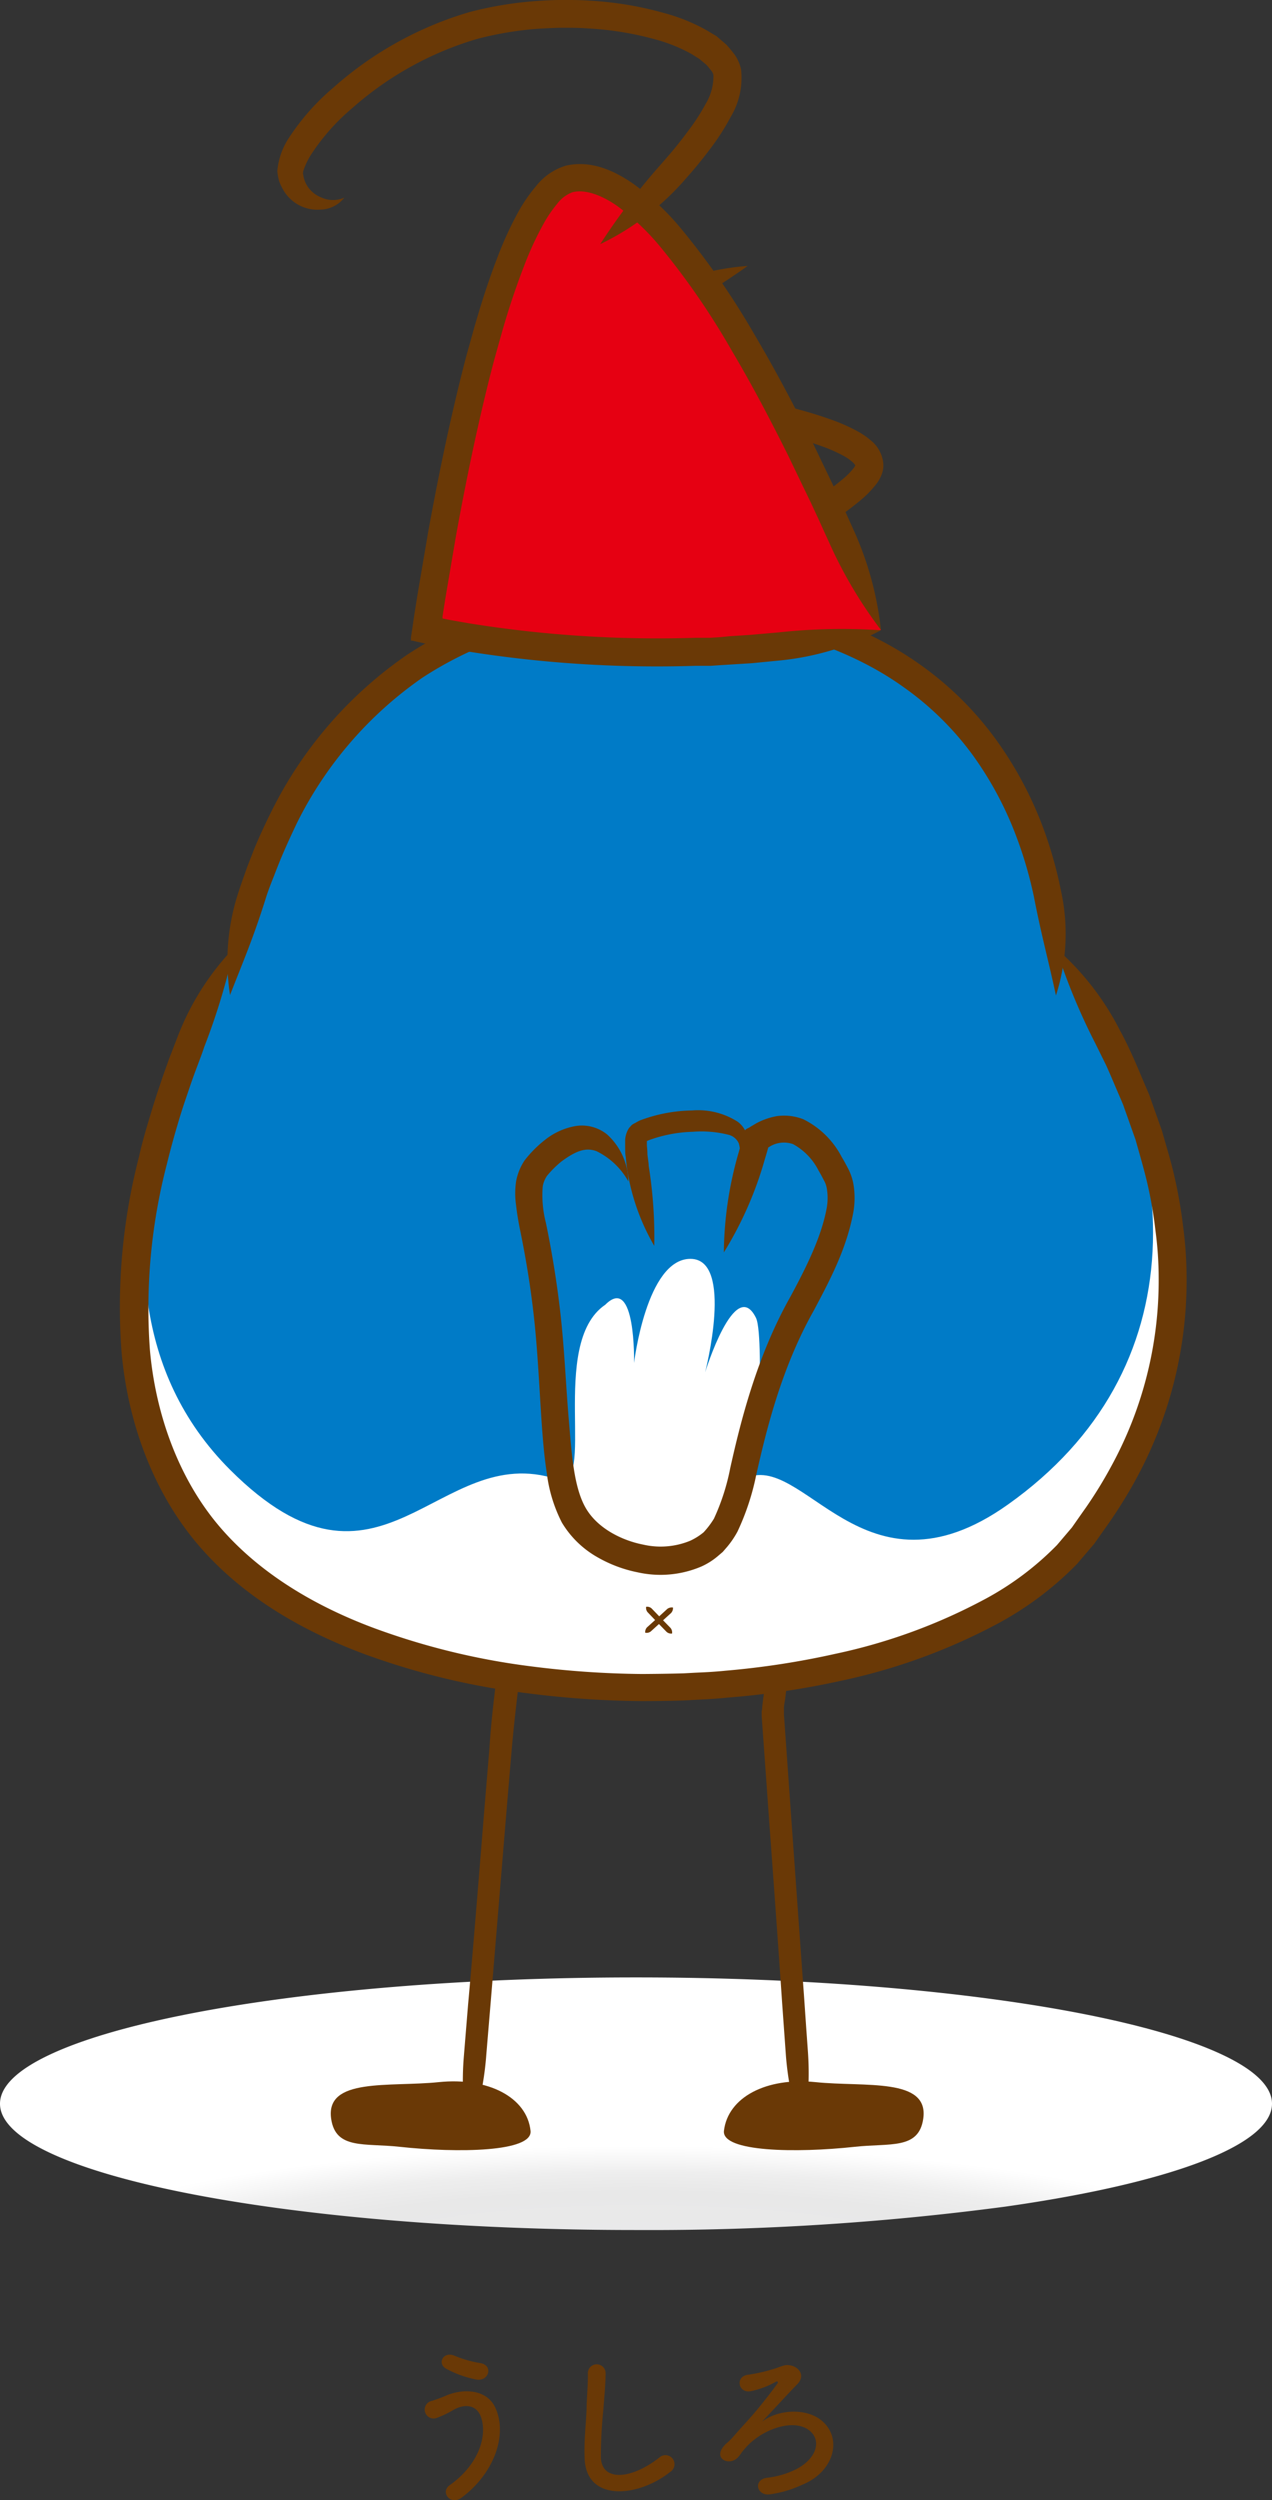 <svg xmlns="http://www.w3.org/2000/svg" xmlns:xlink="http://www.w3.org/1999/xlink" viewBox="0 0 150.3 295.32"><rect x="0" y="0" width="150.3" height="295.32" fill="#333333" stroke="none"/><defs><style>.cls-1{fill:url(#名称未設定グラデーション_14);}.cls-2{fill:#6a3906;}.cls-3{fill:#fff;}.cls-4{fill:#007bc7;fill-rule:evenodd;}.cls-5{fill:#e60012;}</style><radialGradient id="名称未設定グラデーション_14" cx="370.75" cy="4264.94" r="43.22" gradientTransform="translate(-569.48 -1224.18) scale(1.74 0.35)" gradientUnits="userSpaceOnUse"><stop offset="0" stop-color="#ebebec"/><stop offset="0.64" stop-color="#e8e8e8"/><stop offset="0.79" stop-color="#eee"/><stop offset="0.98" stop-color="#fefefe"/><stop offset="1" stop-color="#fff"/></radialGradient></defs><title>il_s02</title><g id="レイヤー_2" data-name="レイヤー 2"><g id="キャラ発表"><path class="cls-1" d="M150.3,248.5c0,5-12.45,9.45-31.54,12.16a319.36,319.36,0,0,1-43.61,2.76C33.65,263.42,0,256.74,0,248.5s33.65-14.92,75.15-14.92S150.3,240.26,150.3,248.5Z"/><path class="cls-2" d="M82.21,68.68a35.66,35.66,0,0,0,11.51-4.26c.75-.44,2-1.12,4.46-2.74a37,37,0,0,0,3.54-2.62,11.77,11.77,0,0,0,1.74-1.78,4.37,4.37,0,0,0,.75-1.32,3,3,0,0,0,.07-1.76,4,4,0,0,0-1.4-2.19,8.92,8.92,0,0,0-1.6-1.09,21.28,21.28,0,0,0-3-1.33c-1.92-.69-3.67-1.17-5.16-1.55-3-.75-4.85-1.13-4.85-1.13l-6.63-1.35c-1.92-.38-4.1-.8-6.27-1.28a30,30,0,0,1-3.12-.82,4.42,4.42,0,0,1-.57-.23c-.18-.08,0,0-.11-.08s-.13-.17-.12-.29c0-.29.68-1.14.83-1.27A18.93,18.93,0,0,1,75.7,39c1-.61,1.79-1,2.32-1.31a82.6,82.6,0,0,0,10.33-6.28,30.68,30.68,0,0,0-11.86,3.38c-.56.29-1.39.73-2.49,1.39a20.83,20.83,0,0,0-4.1,3.1,6.28,6.28,0,0,0-.77.91,4.82,4.82,0,0,0-1,2.27A3.5,3.5,0,0,0,69,45.22a3.4,3.4,0,0,0,1.18,1,7.49,7.49,0,0,0,1,.41,35.4,35.4,0,0,0,3.48.92c2.26.5,4.44.91,6.36,1.29l6.57,1.32s1.86.38,4.72,1.11c1.43.37,3.11.83,4.84,1.46a17.48,17.48,0,0,1,2.53,1.12,5.27,5.27,0,0,1,1,.69c.29.22.39.49.39.42h0a1.66,1.66,0,0,1-.24.38,8.56,8.56,0,0,1-1.28,1.28,33.51,33.51,0,0,1-3.21,2.38c-2.35,1.54-3.55,2.21-4.27,2.64A59,59,0,0,0,82.21,68.68Z"/><path class="cls-2" d="M62.45,178.68a35.57,35.57,0,0,0-2.5,9.46c-.09.68-.23,1.78-.52,4.07-.38,3.45-1.29,9.23-1.59,14.2l-.75,9.06S56,229.18,55.31,236.78c-.25,3.07-.41,5-.49,6a35.48,35.48,0,0,0,.51,9.76A35.86,35.86,0,0,0,57.44,243c.08-1,.24-2.89.5-6,.63-7.59,1.76-21.28,1.76-21.28s.34-4.09.76-9,1.22-10.73,1.59-14.17c.28-2.29.42-3.39.5-4.07A35.18,35.18,0,0,0,62.45,178.68Z"/><path class="cls-2" d="M94.27,178.68a35.49,35.49,0,0,0-2.51,9.45c-.09.67-.23,1.78-.52,4.07-.19,1.52-.44,3.51-.68,5.4-.12,1-.23,1.88-.33,2.71-.06.41-.11.81-.15,1.17s0,.42-.08.62c0,.4,0,.44,0,.61.56,7.78.91,12.72.91,12.72s1,13.55,1.5,21.06c.22,3.08.36,5,.43,6a35.47,35.47,0,0,0,2,9.57,36,36,0,0,0,.62-9.76c-.07-1-.21-2.89-.42-6-.54-7.51-1.51-21.06-1.51-21.06l-.9-12.71c0-.12,0-.39,0-.31,0-.13,0-.27,0-.42,0-.36.09-.75.15-1.16.1-.84.22-1.76.34-2.71.23-1.89.48-3.88.67-5.41.28-2.29.42-3.39.5-4.07A35.66,35.66,0,0,0,94.27,178.68Z"/><path class="cls-3" d="M124.8,111.94c15.73,23.8,19.68,47.86,3.09,69.51-18,23.5-84.94,24.6-104.44-1.57s4.22-67.94,4.22-67.94,6.15-40.76,48.11-40.76C122.61,71.18,124.8,111.94,124.8,111.94Z"/><path class="cls-4" d="M124.8,111.94c15.73,23.8,16.53,50-5.7,65.78-17.17,12.2-24.22-6.68-31.2-3-.84-3.6,2-3.6,1.87-9.74,0-1.56.17-8.1-.45-9.32-2.47-5-6,6.44-6,6.44s3.46-13.4-1.74-13.4S74.92,161,74.92,161s.23-10.52-3.4-6.88c-6.83,4.63-.82,22.22-5.74,20.61-14.12-4.64-20.69,16.78-38.6-1.12-23.07-23.08.49-61.66.49-61.66s6.15-40.76,48.11-40.76C122.61,71.18,124.8,111.94,124.8,111.94Z"/><path class="cls-2" d="M39.13,250.28c-.71-4.91,6.89-3.73,12.71-4.33s10.44,1.79,10.85,5.76c.25,2.49-8.55,2.63-15.46,1.88C43.07,253.13,39.66,253.94,39.13,250.28Z"/><path class="cls-2" d="M109.09,250.28c.72-4.91-6.88-3.73-12.71-4.33S86,247.74,85.54,251.71c-.26,2.49,8.54,2.63,15.45,1.88C105.16,253.13,108.56,253.94,109.09,250.28Z"/><path class="cls-2" d="M27.18,117.54c1.56-4,2.7-6.6,4.18-11.29.19-.64.53-1.58,1-2.74.22-.58.47-1.21.74-1.88.53-1.29,1.27-2.92,2-4.44a45.48,45.48,0,0,1,14.8-17.13,43.52,43.52,0,0,1,19.36-6.85c2.75-.35,5-.32,6.63-.39l2.5.07a60.62,60.62,0,0,1,9.12.85c5.45.85,12.88,2.87,19.22,7.4A35.4,35.4,0,0,1,115,89.28,41,41,0,0,1,120.16,99a48.2,48.2,0,0,1,2,6.89c.93,4.79,1.71,7.48,2.61,11.7a23.7,23.7,0,0,0,.6-12.35,49.14,49.14,0,0,0-2.08-7.38,44,44,0,0,0-5.59-10.48,38.58,38.58,0,0,0-9-8.89c-6.93-4.93-14.86-7-20.59-8-2.89-.5-5.28-.62-6.94-.78s-2.6-.1-2.6-.1l-2.61-.07c-1.67.07-4.08,0-7,.41a46.55,46.55,0,0,0-20.82,7.37A48.66,48.66,0,0,0,32.15,95.69C31.34,97.3,30.56,99,30,100.38l-.78,2c-.43,1.23-.79,2.21-1,2.88A26.11,26.11,0,0,0,27.18,117.54Z"/><path class="cls-2" d="M27.67,111.94a31.35,31.35,0,0,0-6.62,10.36c-.25.65-.62,1.62-1.09,2.82-.21.61-.45,1.27-.71,2l-.7,2.08c-.25.78-.51,1.58-.75,2.4-.49,1.63-1,3.32-1.38,5.06a70.79,70.79,0,0,0-2.06,23c.7,8.11,3.63,16.48,9.08,22.85s12.78,10.33,19.63,12.88A86,86,0,0,0,62.21,200a111.88,111.88,0,0,0,13.58.94c3.25,0,5.08-.08,5.08-.08l1.33-.07c.86-.05,2.13-.09,3.75-.26a97.27,97.27,0,0,0,13.47-2,69.93,69.93,0,0,0,18.58-6.8,38.63,38.63,0,0,0,9.27-7l2-2.34,1.73-2.45a55.42,55.42,0,0,0,3.21-5.18,49,49,0,0,0,6-23.78,46.57,46.57,0,0,0-.4-6,55,55,0,0,0-1-5.83c-.41-1.9-1-3.73-1.5-5.54-.31-.88-.62-1.76-.93-2.62l-.46-1.3a4.8,4.8,0,0,0-.24-.63l-.19-.45c-.67-1.56-1.26-3-1.8-4.17s-1-2.09-1.35-2.71a32.16,32.16,0,0,0-7.55-9.71,73.92,73.92,0,0,0,4.62,11.2l1.29,2.61c.52,1.14,1.08,2.51,1.73,4l.18.43a5.5,5.5,0,0,1,.23.61l.44,1.23c.29.83.59,1.67.89,2.51.48,1.72,1,3.46,1.42,5.26a49.31,49.31,0,0,1,.94,5.5,42.63,42.63,0,0,1,.38,5.67,45.71,45.71,0,0,1-5.62,22.19,51.68,51.68,0,0,1-3,4.88c-.55.77-1.09,1.55-1.63,2.32l-1.76,2.07a35.08,35.08,0,0,1-8.49,6.38,66.36,66.36,0,0,1-17.68,6.47,97,97,0,0,1-13,2c-1.57.16-2.8.2-3.64.24l-1.28.07s-1.78.06-4.94.08a110,110,0,0,1-13.17-.91,83.77,83.77,0,0,1-18.41-4.48c-6.54-2.42-13.34-6.2-18.27-11.93s-7.65-13.43-8.31-21a67.6,67.6,0,0,1,2-21.88c.41-1.68.86-3.32,1.33-4.89.23-.79.48-1.57.73-2.33l.68-2c.24-.7.47-1.34.69-1.93.44-1.17.8-2.11,1-2.74A78.37,78.37,0,0,0,27.67,111.94Z"/><path class="cls-5" d="M104.09,74.41S82.15,18.21,67.4,21.1c-9.74,1.91-17,53.31-17,53.31S76.19,80.52,104.09,74.41Z"/><path class="cls-2" d="M104.09,74.41a38.56,38.56,0,0,0-3.23-11.81l-1.23-2.73c-.27-.58-.56-1.22-.88-1.9l-2.7-5.63c-2-4-4.25-8.34-6.82-12.68A91,91,0,0,0,80.47,27a30.5,30.5,0,0,0-5.71-5.34c-2.13-1.46-4.88-2.78-7.9-2.09A7.08,7.08,0,0,0,63.33,22a18.77,18.77,0,0,0-2,2.87,41.87,41.87,0,0,0-2.51,5.42c-1.31,3.39-2.14,6.21-2.72,8.18l-.86,3.08s-.93,3.32-2.33,9.65c-.69,3.16-1.49,7.08-2.33,11.71-.39,2.32-.82,4.81-1.27,7.48-.11.67-.21,1.35-.32,2l-.27,1.84-.16,1.05,0,.26s0,.1,0,.13l.13,0,.52.12,2.1.46,1.24.24,2.24.39a142.65,142.65,0,0,0,27.36,1.77l1.81,0,1.18-.08,1.3-.08,2.4-.15L92.32,78a32.85,32.85,0,0,0,11.77-3.55A69.59,69.59,0,0,0,92,74.7L88.57,75l-2.34.15L85,75.27l-1.15.07-1.77,0a140.31,140.31,0,0,1-26.71-1.72l-2.17-.38-.91-.18h0l0-.23c.1-.68.21-1.35.31-2l1.26-7.42c.83-4.59,1.62-8.46,2.3-11.59,1.38-6.25,2.29-9.5,2.29-9.5s.3-1.09.84-3,1.39-4.68,2.63-7.89a38,38,0,0,1,2.31-5,15,15,0,0,1,1.6-2.35,4,4,0,0,1,1.81-1.37c1.5-.39,3.48.36,5.26,1.6A28.29,28.29,0,0,1,78,29.13a87.54,87.54,0,0,1,8.42,12.21c2.52,4.24,4.74,8.51,6.71,12.47.94,1.95,1.83,3.81,2.68,5.56.31.67.6,1.3.87,1.87.52,1.15.94,2.08,1.23,2.7A52.19,52.19,0,0,0,104.09,74.41Z"/><path class="cls-2" d="M74.25,139.56A7.67,7.67,0,0,0,71.73,134a4.75,4.75,0,0,0-3.64-1,8,8,0,0,0-3.71,1.66,13.75,13.75,0,0,0-2.4,2.42,6.59,6.59,0,0,0-1,2.48,9.7,9.7,0,0,0,0,2.8c.1.91.25,1.79.42,2.67.72,3.47,1.33,7.12,1.74,11S63.73,164,64,168c.14,2,.3,4,.61,6a17.4,17.4,0,0,0,1.78,5.85,11.5,11.5,0,0,0,4.23,4.11,15.7,15.7,0,0,0,4.73,1.77,12.33,12.33,0,0,0,7.53-.69,8.16,8.16,0,0,0,1.91-1.2l.61-.52.52-.6a10.71,10.71,0,0,0,1.22-1.8,29.09,29.09,0,0,0,2.22-6.72c1.24-5.48,3-12.65,6.8-19.4,1.89-3.56,3.85-7.23,4.66-11.55a9.73,9.73,0,0,0,0-3.49,6.58,6.58,0,0,0-.63-1.77c-.23-.44-.47-.89-.74-1.33a10.21,10.21,0,0,0-4.53-4.45,6.24,6.24,0,0,0-3.13-.37,8.13,8.13,0,0,0-2.43.85l-.69.41c-.23.18-.59.23-.67.5-.13.46-.25.9-.37,1.3s-.25.88-.34,1.2a43.47,43.47,0,0,0-1.76,11.84,43.2,43.2,0,0,0,4.84-11c.1-.32.22-.72.35-1.19s.05-.16.07-.21h0l.1-.06a3.21,3.21,0,0,1,2.82-.33,7.3,7.3,0,0,1,3,3.1c.22.37.43.76.64,1.17a2.87,2.87,0,0,1,.34.93,6.73,6.73,0,0,1,0,2.32c-.63,3.47-2.47,7.12-4.3,10.51-4,7.1-5.9,14.84-7.1,20.21a25.87,25.87,0,0,1-1.93,6A10.08,10.08,0,0,1,83.14,181,7.19,7.19,0,0,1,81.55,182a9.18,9.18,0,0,1-5.57.45c-2.36-.46-5.33-1.83-6.77-4.32s-1.67-6.58-2-10.43-.5-8-.93-12-1.07-7.86-1.78-11.27a13,13,0,0,1-.37-4.28,3.22,3.22,0,0,1,.5-1.25,11.81,11.81,0,0,1,1.71-1.7c1.74-1.28,2.87-1.68,4.14-1.22A8.65,8.65,0,0,1,74.25,139.56Z"/><path class="cls-2" d="M77.31,147.17a53.5,53.5,0,0,0-.66-9.46c0-.32-.08-.74-.15-1.34q0-.45-.06-1a4.75,4.75,0,0,1,0-.54c0-.16,0,0,0-.07h0s0,0,.07,0l.14-.07a16.43,16.43,0,0,1,5.21-1,13.08,13.08,0,0,1,4.32.38,1.81,1.81,0,0,1,1.12,1,4.4,4.4,0,0,1,.15,1c-.06.37-.13.76-.2,1.18l.75-1a4.33,4.33,0,0,0,.38-1.25,3,3,0,0,0-1.22-2.5,8.68,8.68,0,0,0-5.38-1.33,18.22,18.22,0,0,0-6.17,1.18l-.26.13-.33.19a1.53,1.53,0,0,0-.3.17c-.15.1-.26.29-.37.37a2.93,2.93,0,0,0-.48,1.4c0,.32,0,.59,0,.84,0,.49,0,.89.07,1.22.06.68.12,1.13.17,1.47A25.68,25.68,0,0,0,77.31,147.17Z"/><path class="cls-2" d="M70.92,28.84a31.26,31.26,0,0,0,9.83-7.41c.57-.67,1.55-1.68,3.35-4.09a27.28,27.28,0,0,0,2.24-3.53,9,9,0,0,0,1.23-5.58,4.65,4.65,0,0,0-.75-1.75,14.94,14.94,0,0,0-1-1.21l-1.16-1L83.4,3.52a22,22,0,0,0-5-2A40.53,40.53,0,0,0,69.72.08C68.6,0,67.69,0,67.06,0h-1S64.91,0,63,.15a43.3,43.3,0,0,0-7.5,1.27,42,42,0,0,0-16.1,8.92,27.23,27.23,0,0,0-5.25,5.93,8.35,8.35,0,0,0-1.38,3.94A6.34,6.34,0,0,0,33,21.45a7,7,0,0,0,.41.88,4.75,4.75,0,0,0,1.2,1.43,4.63,4.63,0,0,0,3.22,1,3.68,3.68,0,0,0,2.86-1.42,3.28,3.28,0,0,1-2.69,0,3.5,3.5,0,0,1-1.68-1.35,3.55,3.55,0,0,1-.4-.91c-.06-.16-.06-.35-.11-.52s.06-.19,0-.28A8.76,8.76,0,0,1,36.93,18a25,25,0,0,1,4.66-5.2A38.77,38.77,0,0,1,56.37,4.6a40,40,0,0,1,6.89-1.18c1.78-.12,2.87-.14,2.87-.14H67c.59,0,1.44,0,2.48.08a37.12,37.12,0,0,1,7.94,1.29,19.08,19.08,0,0,1,4.29,1.73l.94.59.8.67c.23.23.4.49.61.72a1.29,1.29,0,0,1,.24.52,6.33,6.33,0,0,1-.93,3.41,24.13,24.13,0,0,1-2,3.1c-1.65,2.23-2.6,3.23-3.13,3.86A78,78,0,0,0,70.92,28.84Z"/><path class="cls-2" d="M79.52,189.89a.86.86,0,0,0-.67.16l-1.19,1.09-1.2,1.08a.8.8,0,0,0-.22.64.79.79,0,0,0,.66-.15l1.2-1.09,1.19-1.08A.85.85,0,0,0,79.52,189.89Z"/><path class="cls-2" d="M76.35,189.8a.78.78,0,0,0,.18.65l1.11,1.16,1.12,1.15a.81.81,0,0,0,.65.2.83.83,0,0,0-.18-.66l-1.12-1.15L77,190A.79.79,0,0,0,76.35,189.8Z"/><path class="cls-2" d="M53.11,293.58c3.45-2.43,4.51-5.84,3.72-8.08-.54-1.5-2-1.58-3.32-.79a11.86,11.86,0,0,1-1.87.89,1.05,1.05,0,1,1-.6-2c.51-.17,1.12-.38,1.66-.62,2-.86,4.81-.79,5.83,1.43,1.48,3.22-.16,7.79-4,10.63C53.24,296,52,294.39,53.11,293.58Zm-.41-13.79c-1.1-.62-.29-2.12,1.06-1.5a13.67,13.67,0,0,0,3,.85c1.58.27,1,2.21-.48,1.94A12.36,12.36,0,0,1,52.7,279.79Z"/><path class="cls-2" d="M69.08,290.38c-.08-2,.13-3.66.23-5.71,0-1.25.19-3.14.15-4.34a1.05,1.05,0,0,1,2.1,0c0,1.22-.17,3-.27,4.34A54.09,54.09,0,0,0,71,290.3c.11,2.82,3.54,2.63,6.9,0A1.07,1.07,0,1,1,79.18,292C75.42,295,69.25,295.59,69.08,290.38Z"/><path class="cls-2" d="M97.17,286c2.4,2.1,1.37,6-2.41,7.52a13.11,13.11,0,0,1-3.8,1.12c-1.54.21-2-1.71-.36-1.95a10.59,10.59,0,0,0,3.45-1c2.27-1.18,2.87-3,2-4.17-1.64-2.12-5.92-.75-8,1.68-.67.77-.31.43-.79,1-.94,1.15-3,.34-1.79-1.18.38-.5.5-.41,1.23-1.25.91-1.05,1.08-1.2,2.07-2.32s2.37-2.89,3.08-3.88c.16-.21,0-.32-.17-.23a10.33,10.33,0,0,1-2.89,1.1c-1.57.37-2-1.77-.35-1.93a20.18,20.18,0,0,0,3.26-.77c1.06-.38,1.15-.42,1.7-.33,1,.18,1.81,1.2.81,2.22-1.3,1.33-3,3.22-4.19,4.44C92,284.56,95.38,284.42,97.17,286Z"/></g></g></svg>